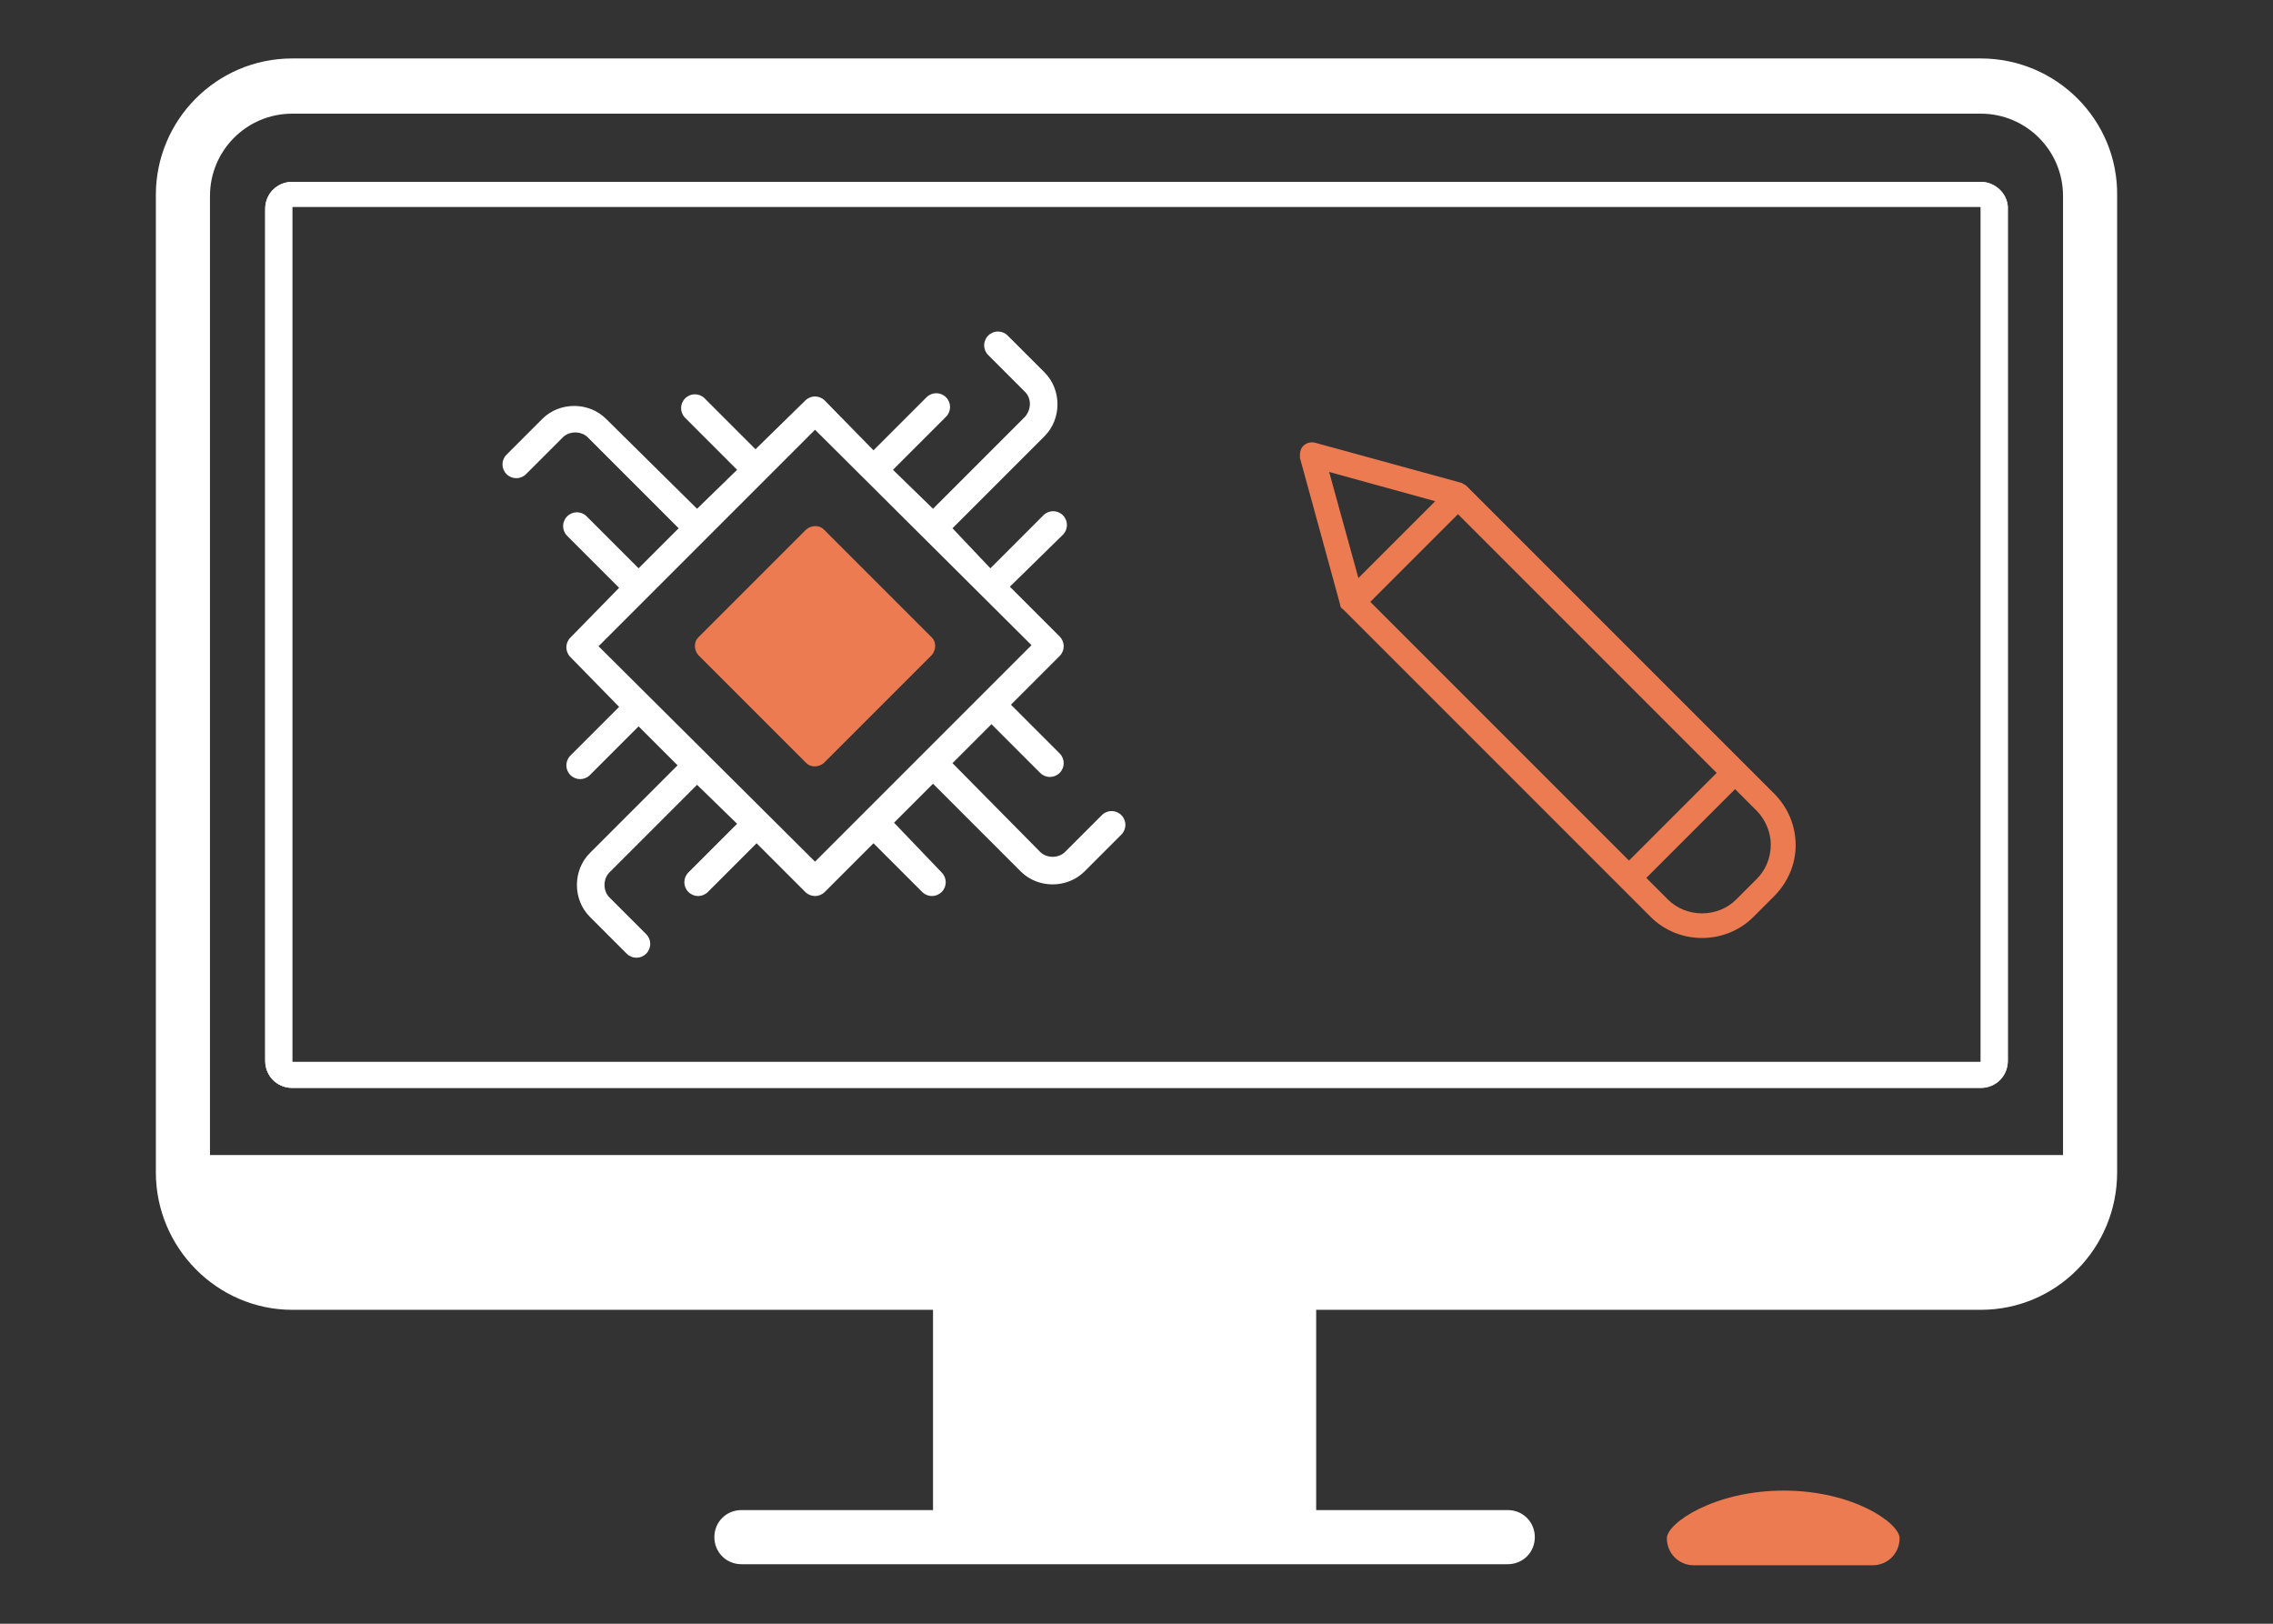 <?xml version="1.0" encoding="utf-8"?>
<!-- Generator: Adobe Illustrator 23.0.1, SVG Export Plug-In . SVG Version: 6.00 Build 0)  -->
<svg version="1.1" id="Calque_1" xmlns="http://www.w3.org/2000/svg" xmlns:xlink="http://www.w3.org/1999/xlink" x="0px" y="0px"
	 viewBox="0 0 210 150" style="enable-background:new 0 0 210 150;" xml:space="preserve">
<rect x="0" y="0" width="210" height="150" fill="#333333" stroke="none"/>
<style type="text/css">
	.st0{fill:#A5A5A5;}
	.st1{fill:none;}
	.st2{fill:#FFFFFF;}
	.st3{fill:#3C3A8C;}
	.st4{fill:#3E3D40;}
	.st5{clip-path:url(#SVGID_2_);}
	.st6{fill:#006281;}
	.st7{clip-path:url(#SVGID_4_);}
	.st8{clip-path:url(#SVGID_6_);}
	.st9{clip-path:url(#SVGID_8_);}
	.st10{fill:#97BF0D;}
	.st11{clip-path:url(#SVGID_10_);}
	.st12{clip-path:url(#SVGID_12_);}
	.st13{fill:#FFDB00;}
	.st14{fill:#0077BE;}
	.st15{fill:#F1B400;}
	.st16{fill:#F18F00;}
	.st17{fill:none;stroke:#F1B400;stroke-width:0.487;stroke-miterlimit:10;}
	.st18{fill:#FFA451;}
	.st19{fill:#C7215D;}
	.st20{fill:#EE7D51;}
	.st21{fill:#EA604C;}
	.st22{fill:none;stroke:#EE7D51;stroke-width:0.487;stroke-miterlimit:10;}
	.st23{fill:#FF4934;}
	.st24{fill:#6E2367;}
	.st25{fill:#C73534;}
	.st26{fill:#A32D34;}
	.st27{fill:none;stroke:#C73534;stroke-width:0.487;stroke-miterlimit:10;}
	.st28{fill:#AEDD00;}
	.st29{fill:#63B50D;}
	.st30{fill:none;stroke:#97BF0D;stroke-width:0.487;stroke-miterlimit:10;}
	.st31{fill:#00A0FC;}
	.st32{fill:#00957A;}
	.st33{fill:#003DD5;}
	.st34{fill:none;stroke:#0077BE;stroke-width:0.487;stroke-miterlimit:10;}
	.st35{fill:#E6495D;}
	.st36{fill:#951946;}
	.st37{fill:none;stroke:#C7215D;stroke-width:0.487;stroke-miterlimit:10;}
	.st38{fill:#2CCFCD;}
	.st39{fill:#0FAFAB;}
	.st40{fill:#006F80;}
	.st41{fill:none;stroke:#0FAFAB;stroke-width:0.487;stroke-miterlimit:10;}
	.st42{fill:#5641F7;}
	.st43{fill:#EC7B51;}
	.st44{fill:#2F2575;}
	.st45{fill:#171546;}
	.st46{fill:none;stroke:#2F2575;stroke-width:0.487;stroke-miterlimit:10;}
	.st47{fill:#00C161;}
	.st48{fill:#004B3D;}
	.st49{fill:none;stroke:#00957A;stroke-width:0.487;stroke-miterlimit:10;}
	.st50{fill:#6E3DA4;}
	.st51{fill:#00AEAB;}
	.st52{fill:none;stroke:#6E2367;stroke-width:0.487;stroke-miterlimit:10;}
	.st53{fill:#531E67;}
	.st54{clip-path:url(#SVGID_14_);}
	.st55{fill:#ACACAC;}
	.st56{clip-path:url(#SVGID_16_);}
	.st57{clip-path:url(#SVGID_18_);}
	.st58{clip-path:url(#SVGID_20_);}
	.st59{clip-path:url(#SVGID_22_);}
	.st60{fill:#2F2873;}
	.st61{fill:none;stroke:#EC7B51;stroke-linecap:round;stroke-miterlimit:10;}
	.st62{clip-path:url(#SVGID_24_);}
	.st63{clip-path:url(#SVGID_26_);}
	.st64{clip-path:url(#SVGID_28_);}
	.st65{clip-path:url(#SVGID_30_);}
</style>
<g>
	<rect class="st1" width="210" height="150"/>
	<g>
		<path class="st2" d="M183,16.8H27c-1.4,0-2.5,1.1-2.5,2.5V98c0,1.4,1.1,2.5,2.5,2.5H183c1.4,0,2.5-1.1,2.5-2.5V19.4
			C185.6,18,184.4,16.8,183,16.8z M183,98.1H27V19.1H183V98.1z"/>
		<g>
			<path class="st2" d="M103.6,75.3c-0.5-0.5-1.3-0.5-1.8,0l-3.4,3.4c-0.6,0.6-1.7,0.6-2.3,0L88,70.5l3.6-3.6l4.5,4.5
				c0.5,0.5,1.3,0.5,1.8,0c0.5-0.5,0.5-1.3,0-1.8l-4.5-4.5l4.5-4.5c0.5-0.5,0.5-1.3,0-1.8l-4.6-4.6l4.9-4.8c0.5-0.5,0.5-1.3,0-1.8
				c-0.5-0.5-1.3-0.5-1.8,0l-4.9,4.9L88,48.8l8.5-8.5c1.6-1.6,1.6-4.3,0-5.9L93.1,31c-0.5-0.5-1.3-0.5-1.8,0c-0.5,0.5-0.5,1.3,0,1.8
				l3.4,3.4c0.6,0.6,0.6,1.6,0,2.3L86.2,47l-3.7-3.6l4.9-4.9c0.5-0.5,0.5-1.3,0-1.8c-0.5-0.5-1.3-0.5-1.8,0l-4.9,4.9L76.2,37
				c-0.5-0.5-1.3-0.5-1.8,0l-4.6,4.5l-4.7-4.7c-0.5-0.5-1.3-0.5-1.8,0c-0.5,0.5-0.5,1.3,0,1.8l4.8,4.8L64.4,47L56,38.7
				c-1.6-1.6-4.3-1.6-5.9,0L46.8,42c-0.5,0.5-0.5,1.3,0,1.8c0.5,0.5,1.3,0.5,1.8,0l3.4-3.4c0.6-0.6,1.7-0.6,2.3,0l8.4,8.4L59,52.5
				l-4.8-4.8c-0.5-0.5-1.3-0.5-1.8,0c-0.5,0.5-0.5,1.3,0,1.8l4.8,4.8l-4.5,4.6c-0.5,0.5-0.5,1.3,0,1.8l4.5,4.6l-4.5,4.5
				c-0.5,0.5-0.5,1.3,0,1.8c0.5,0.5,1.3,0.5,1.8,0l4.5-4.5l3.6,3.6l-8.1,8.1c-1.6,1.6-1.6,4.3,0,5.9l3.4,3.4c0.5,0.5,1.3,0.5,1.8,0
				c0.5-0.5,0.5-1.3,0-1.8l-3.4-3.4c-0.6-0.6-0.6-1.7,0-2.3l8.1-8.1l3.7,3.6l-4.5,4.5c-0.5,0.5-0.5,1.3,0,1.8c0.5,0.5,1.3,0.5,1.8,0
				l4.5-4.5l4.5,4.5c0.5,0.5,1.3,0.5,1.8,0l4.5-4.5l4.5,4.5c0.5,0.5,1.3,0.5,1.8,0c0.5-0.5,0.5-1.3,0-1.8L82.6,76l3.6-3.6l8.1,8.1
				c1.6,1.6,4.3,1.6,5.9,0l3.4-3.4C104.1,76.6,104.1,75.8,103.6,75.3z M75.3,79.6l-20-19.9l20-20l20,19.9L75.3,79.6z"/>
			<path class="st43" d="M86.1,58.9l-10-10c-0.4-0.4-1.1-0.4-1.6,0l-10,10c-0.4,0.4-0.4,1.1,0,1.6l10,10c0.4,0.4,1.1,0.4,1.6,0
				l10-10C86.5,60,86.5,59.3,86.1,58.9z"/>
		</g>
		<path class="st43" d="M163.9,73.3l-28.4-28.4c-0.1-0.1-0.3-0.2-0.5-0.3l-13.5-3.7c-0.4-0.1-0.8,0-1.1,0.3
			c-0.2,0.2-0.3,0.5-0.3,0.8c0,0.1,0,0.2,0,0.3l3.7,13.5c0,0.2,0.1,0.4,0.3,0.5l28.4,28.4c2.6,2.6,6.9,2.6,9.5,0l1.9-1.9
			c1.3-1.3,2-3,2-4.7C165.9,76.3,165.2,74.6,163.9,73.3z M122.8,43.6l9.8,2.7l-7.1,7.1L122.8,43.6z M126.6,55.6l8.1-8.1l23.9,23.9
			l-8.1,8.1L126.6,55.6z M162.3,81.2l-1.9,1.9c-1.7,1.7-4.6,1.7-6.3,0l-2-2l8.2-8.2l2,2c0.8,0.8,1.3,2,1.3,3.1
			C163.6,79.3,163.1,80.4,162.3,81.2z"/>
		<path class="st2" d="M183,5.4H27c-7,0-12.6,5.7-12.6,12.6v90.3c0,7,5.7,12.7,12.6,12.7h59.2v18.5H68.5c-1.4,0-2.5,1.1-2.5,2.5
			s1.1,2.5,2.5,2.5h70.8c1.4,0,2.5-1.1,2.5-2.5s-1.1-2.5-2.5-2.5h-17.7V121H183c7,0,12.6-5.7,12.6-12.7V18.1
			C195.7,11.1,190,5.4,183,5.4z M190.6,106.7H19.4V18.1c0-4.2,3.4-7.6,7.6-7.6H183c4.2,0,7.6,3.4,7.6,7.6V106.7z"/>
		<path class="st2" d="M183,16.8H27c-1.4,0-2.5,1.1-2.5,2.5V98c0,1.4,1.1,2.5,2.5,2.5H183c1.4,0,2.5-1.1,2.5-2.5V19.4
			C185.6,18,184.4,16.8,183,16.8z M183,98.1H27V19.1H183V98.1z"/>
		<path class="st43" d="M154,142.1c0,1.4,1.1,2.5,2.5,2.5H173c1.4,0,2.5-1.1,2.5-2.5s-4.3-4.4-10.7-4.4S154,140.7,154,142.1z"/>
	</g>
</g>
</svg>
